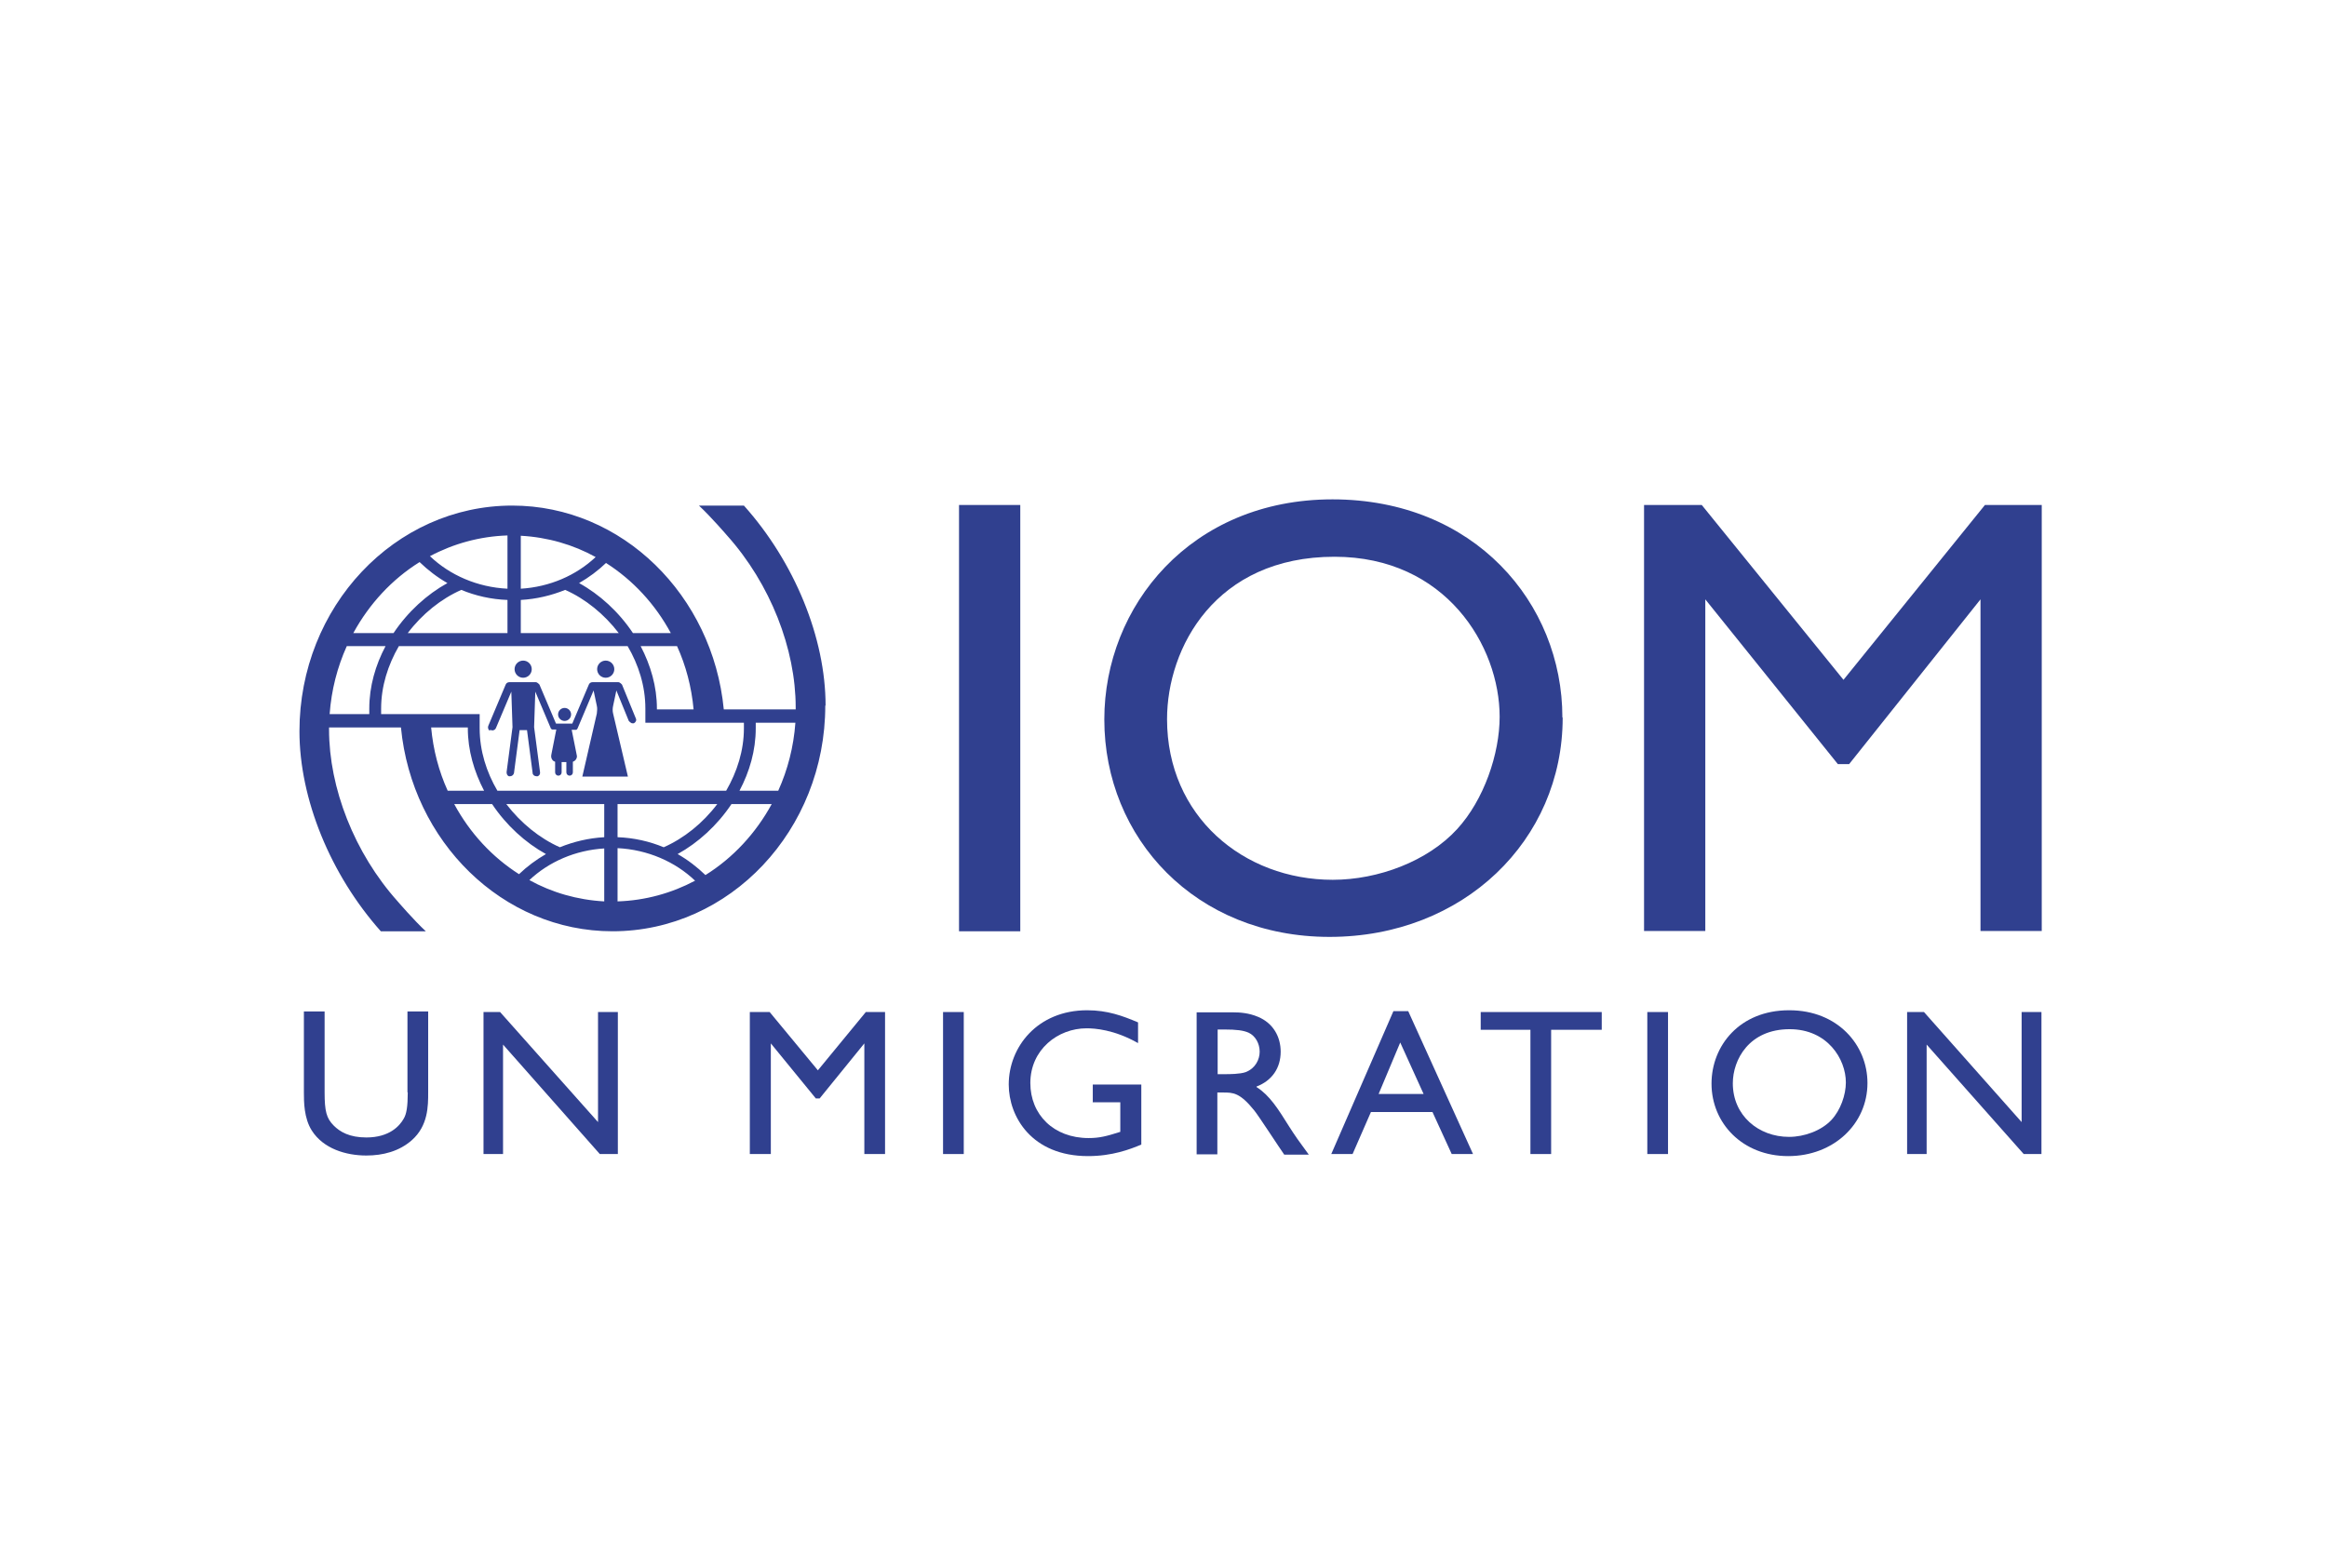 <svg xmlns="http://www.w3.org/2000/svg" id="Layer_1" data-name="Layer 1" viewBox="0 0 78.64 53"><defs><style>      .cls-1 {        fill: #30408f;        stroke-width: 0px;      }    </style></defs><rect class="cls-1" x="32.41" y="17.07" width="2.07" height="14.41"></rect><path class="cls-1" d="M52.8,24.25c0-3.87-2.98-7.37-7.77-7.37s-7.71,3.61-7.71,7.44c0,4.01,3.08,7.35,7.61,7.35s7.88-3.27,7.88-7.41ZM45.04,29.74c-3.02,0-5.6-2.15-5.6-5.43,0-2.41,1.63-5.49,5.66-5.49,3.76,0,5.58,3.02,5.58,5.41,0,1.25-.53,2.81-1.44,3.8-.99,1.08-2.66,1.71-4.2,1.71Z"></path><polygon class="cls-1" points="67.08 17.07 62.3 22.98 57.51 17.07 55.56 17.07 55.56 31.47 57.63 31.47 57.63 20.26 62.11 25.83 62.49 25.83 66.93 20.26 66.93 31.47 69 31.47 69 17.07 67.08 17.07"></polygon><path class="cls-1" d="M13.78,36.93c0,.47-.04.73-.14.89-.13.23-.47.63-1.26.63-.57,0-.89-.19-1.1-.4-.25-.25-.31-.49-.31-1.13v-2.73h-.7v2.73c0,.32,0,.88.27,1.3.39.61,1.15.84,1.84.84.56,0,1.11-.14,1.54-.52.55-.49.55-1.15.55-1.62v-2.73h-.7v2.73Z"></path><polygon class="cls-1" points="20.21 37.93 16.9 34.21 16.34 34.21 16.34 39.01 17 39.01 17 35.31 20.27 39.01 20.88 39.01 20.88 34.21 20.21 34.21 20.21 37.93"></polygon><polygon class="cls-1" points="27.64 36.18 26.01 34.21 25.34 34.21 25.34 39.01 26.05 39.01 26.05 35.27 27.57 37.13 27.7 37.13 29.21 35.27 29.21 39.01 29.91 39.01 29.91 34.21 29.26 34.21 27.64 36.18"></polygon><rect class="cls-1" x="31.87" y="34.21" width=".7" height="4.8"></rect><path class="cls-1" d="M36.92,37.26h.94v1c-.47.15-.71.21-1.07.21-1.19,0-1.97-.8-1.97-1.86,0-1.13.93-1.85,1.9-1.85.27,0,.93.04,1.74.5v-.7c-.52-.22-1.03-.41-1.72-.41-1.68,0-2.65,1.24-2.65,2.51,0,1.09.78,2.42,2.68,2.42.82,0,1.42-.23,1.8-.39v-2.03h-1.64v.61Z"></path><path class="cls-1" d="M42.46,36.73c.53-.2.82-.63.82-1.18,0-.49-.24-.96-.77-1.18-.31-.13-.61-.15-.84-.15h-1.23v4.8h.7v-2.09h.19c.34,0,.57,0,1.06.61.16.2.84,1.25,1.01,1.49h.83c-.34-.46-.46-.63-.67-.96-.37-.59-.65-1.04-1.09-1.32ZM42.1,36.24c-.19.07-.57.07-.68.07h-.27v-1.51h.22c.42,0,.65.03.83.11.23.11.37.37.37.64,0,.26-.14.56-.47.69Z"></path><path class="cls-1" d="M47.09,34.18l-2.1,4.83h.72l.62-1.42h2.08l.65,1.42h.72l-2.19-4.83h-.5ZM46.59,36.98l.73-1.74.79,1.74h-1.52Z"></path><polygon class="cls-1" points="50.04 34.81 51.72 34.81 51.72 39.01 52.42 39.01 52.42 34.81 54.13 34.81 54.13 34.21 50.04 34.21 50.04 34.81"></polygon><rect class="cls-1" x="55.67" y="34.21" width=".7" height="4.8"></rect><path class="cls-1" d="M60.46,34.15c-1.67,0-2.62,1.2-2.62,2.48,0,1.34,1.05,2.45,2.59,2.45s2.68-1.09,2.68-2.47c0-1.29-1.01-2.46-2.64-2.46ZM61.89,37.86c-.34.36-.91.57-1.43.57-1.03,0-1.9-.72-1.9-1.81,0-.8.55-1.83,1.92-1.83,1.28,0,1.9,1.01,1.9,1.8,0,.42-.18.94-.49,1.27Z"></path><polygon class="cls-1" points="68.32 37.93 65.02 34.21 64.45 34.21 64.45 39.01 65.11 39.01 65.11 35.31 68.39 39.01 68.99 39.01 68.99 34.21 68.32 34.21 68.32 37.93"></polygon><path class="cls-1" d="M17.68,22.91c.16,0,.29-.13.29-.29s-.13-.29-.29-.29-.29.13-.29.29.13.29.29.29Z"></path><path class="cls-1" d="M16.57,24.67s.04.02.07.02c.05,0,.1-.03.12-.08l.52-1.23.04,1.2-.2,1.52c0,.06.02.12.08.14.01,0,.03,0,.04,0,.06,0,.12-.05.13-.11l.19-1.45h.25l.19,1.45c0,.06.06.11.13.11.01,0,.03,0,.04,0,.06-.02.09-.08.08-.14l-.2-1.52.04-1.2.52,1.23s0,0,0,0c0,0,0,.01.01.02,0,0,0,0,0,0,0,0,0,0,.01.01,0,0,0,0,0,0,0,0,0,0,.01.01,0,0,0,0,0,0,0,0,.01,0,.02.01,0,0,0,0,0,0,0,0,.01,0,.02,0,0,0,0,0,0,0,0,0,.02,0,.02,0,0,0,0,0,0,0h.1l-.17.86c-.01.06,0,.12.04.17.02.03.06.05.09.06v.36c0,.06.05.11.11.11s.11-.05.11-.11v-.35h0s0,0,.01,0h.07s.07,0,.07,0h0s0,0,.01,0h0s0,.35,0,.35c0,.06.05.11.11.11s.11-.05.11-.11v-.36s.07-.03.09-.06c.04-.05.06-.11.04-.17l-.17-.85h.11s.02,0,.02,0c0,0,0,0,0,0,0,0,.01,0,.02,0,0,0,0,0,0,0,0,0,.01,0,.02-.01,0,0,0,0,0,0,0,0,0,0,.01-.01,0,0,0,0,0,0,0,0,0,0,.01-.01,0,0,0,0,0,0,0,0,0-.01.01-.02,0,0,0,0,0,0l.54-1.28.11.52c.02.08.01.17,0,.26l-.49,2.13h1.54l-.5-2.13c-.02-.08-.02-.17,0-.26l.11-.52.42,1.03s.07.08.12.08c.02,0,.03,0,.05,0,.06-.03.1-.1.07-.16l-.47-1.15s-.07-.08-.12-.08h-.88c-.05,0-.1.03-.12.08l-.56,1.32h-.55l-.56-1.32s-.07-.08-.12-.08h-.9c-.05,0-.1.03-.12.08l-.59,1.4c-.02.06,0,.13.05.16Z"></path><path class="cls-1" d="M20.47,22.91c.16,0,.29-.13.29-.29s-.13-.29-.29-.29-.29.13-.29.29.13.29.29.29Z"></path><path class="cls-1" d="M19.08,24.37c.12,0,.22-.1.22-.22s-.1-.22-.22-.22-.22.1-.22.22.1.22.22.22Z"></path><path class="cls-1" d="M27.9,23.85c0-2.29-1.05-4.85-2.76-6.76h-1.52c.4.37.95,1.01.95,1.01,1.47,1.64,2.32,3.84,2.32,5.81,0,.02,0,.05,0,.07h-2.43c-.37-3.85-3.43-6.89-7.15-6.89-3.97,0-7.19,3.42-7.19,7.63,0,2.29,1.05,4.85,2.75,6.76h1.52c-.4-.37-.95-1.01-.95-1.01-1.47-1.64-2.32-3.84-2.32-5.81,0-.02,0-.05,0-.07h2.43c.37,3.85,3.43,6.89,7.15,6.89,3.97,0,7.19-3.42,7.19-7.63ZM20.87,30.47v-1.8c1.02.05,1.95.46,2.62,1.1-.79.42-1.68.67-2.62.7ZM20.87,28.3v-1.12h3.37c-.49.65-1.13,1.16-1.81,1.46-.48-.2-1.01-.32-1.56-.34ZM23.84,29.58c-.28-.27-.59-.51-.94-.71.69-.38,1.34-.97,1.82-1.69h1.36c-.54.99-1.31,1.82-2.24,2.4ZM26.88,24.43c-.06.82-.26,1.59-.58,2.3h-1.31c.34-.64.55-1.36.55-2.11,0-.04,0-.13,0-.19h1.34ZM23.45,23.98h-1.25s0-.02,0-.03c0-.74-.21-1.46-.55-2.11h1.23c.3.66.49,1.38.56,2.14ZM22.67,21.4h-1.28c-.48-.72-1.13-1.31-1.82-1.69.33-.19.64-.42.91-.68.91.58,1.66,1.39,2.19,2.37ZM17.6,18.11c.91.05,1.77.3,2.53.72-.66.62-1.55,1.01-2.53,1.07v-1.79ZM17.6,20.28c.53-.03,1.03-.15,1.5-.34.68.3,1.32.82,1.81,1.46h-3.31v-1.12ZM17.15,18.1v1.8c-1.02-.05-1.95-.46-2.62-1.1.79-.42,1.68-.67,2.62-.7ZM17.15,20.28v1.12h-3.37c.49-.65,1.13-1.16,1.81-1.46.48.2,1.01.32,1.56.34ZM14.18,19c.28.27.59.51.94.71-.69.38-1.34.97-1.82,1.69h-1.36c.54-.99,1.31-1.82,2.24-2.4ZM11.14,24.14c.06-.82.26-1.59.58-2.3h1.31c-.34.64-.55,1.36-.55,2.11,0,.04,0,.13,0,.19h-1.34ZM12.88,24.14c0-.06,0-.14,0-.19,0-.75.23-1.47.6-2.11h7.73c.37.63.6,1.35.6,2.11,0,0,0,.02,0,.03h0v.45s3.33,0,3.33,0c0,.06,0,.14,0,.19,0,.75-.23,1.47-.6,2.11h-7.73c-.37-.63-.6-1.35-.6-2.11,0,0,0-.02,0-.03h0v-.45s-3.33,0-3.33,0ZM14.56,24.59h1.25s0,.02,0,.03c0,.74.21,1.46.55,2.11h-1.23c-.3-.66-.49-1.38-.56-2.14ZM15.35,27.18h1.28c.48.72,1.13,1.31,1.82,1.69-.33.19-.64.42-.91.68-.91-.58-1.66-1.39-2.19-2.37ZM20.42,30.47c-.91-.05-1.77-.3-2.53-.72.66-.62,1.55-1.01,2.53-1.07v1.79ZM20.42,28.3c-.53.03-1.03.15-1.5.34-.68-.3-1.32-.82-1.81-1.46h3.31v1.12Z"></path></svg>